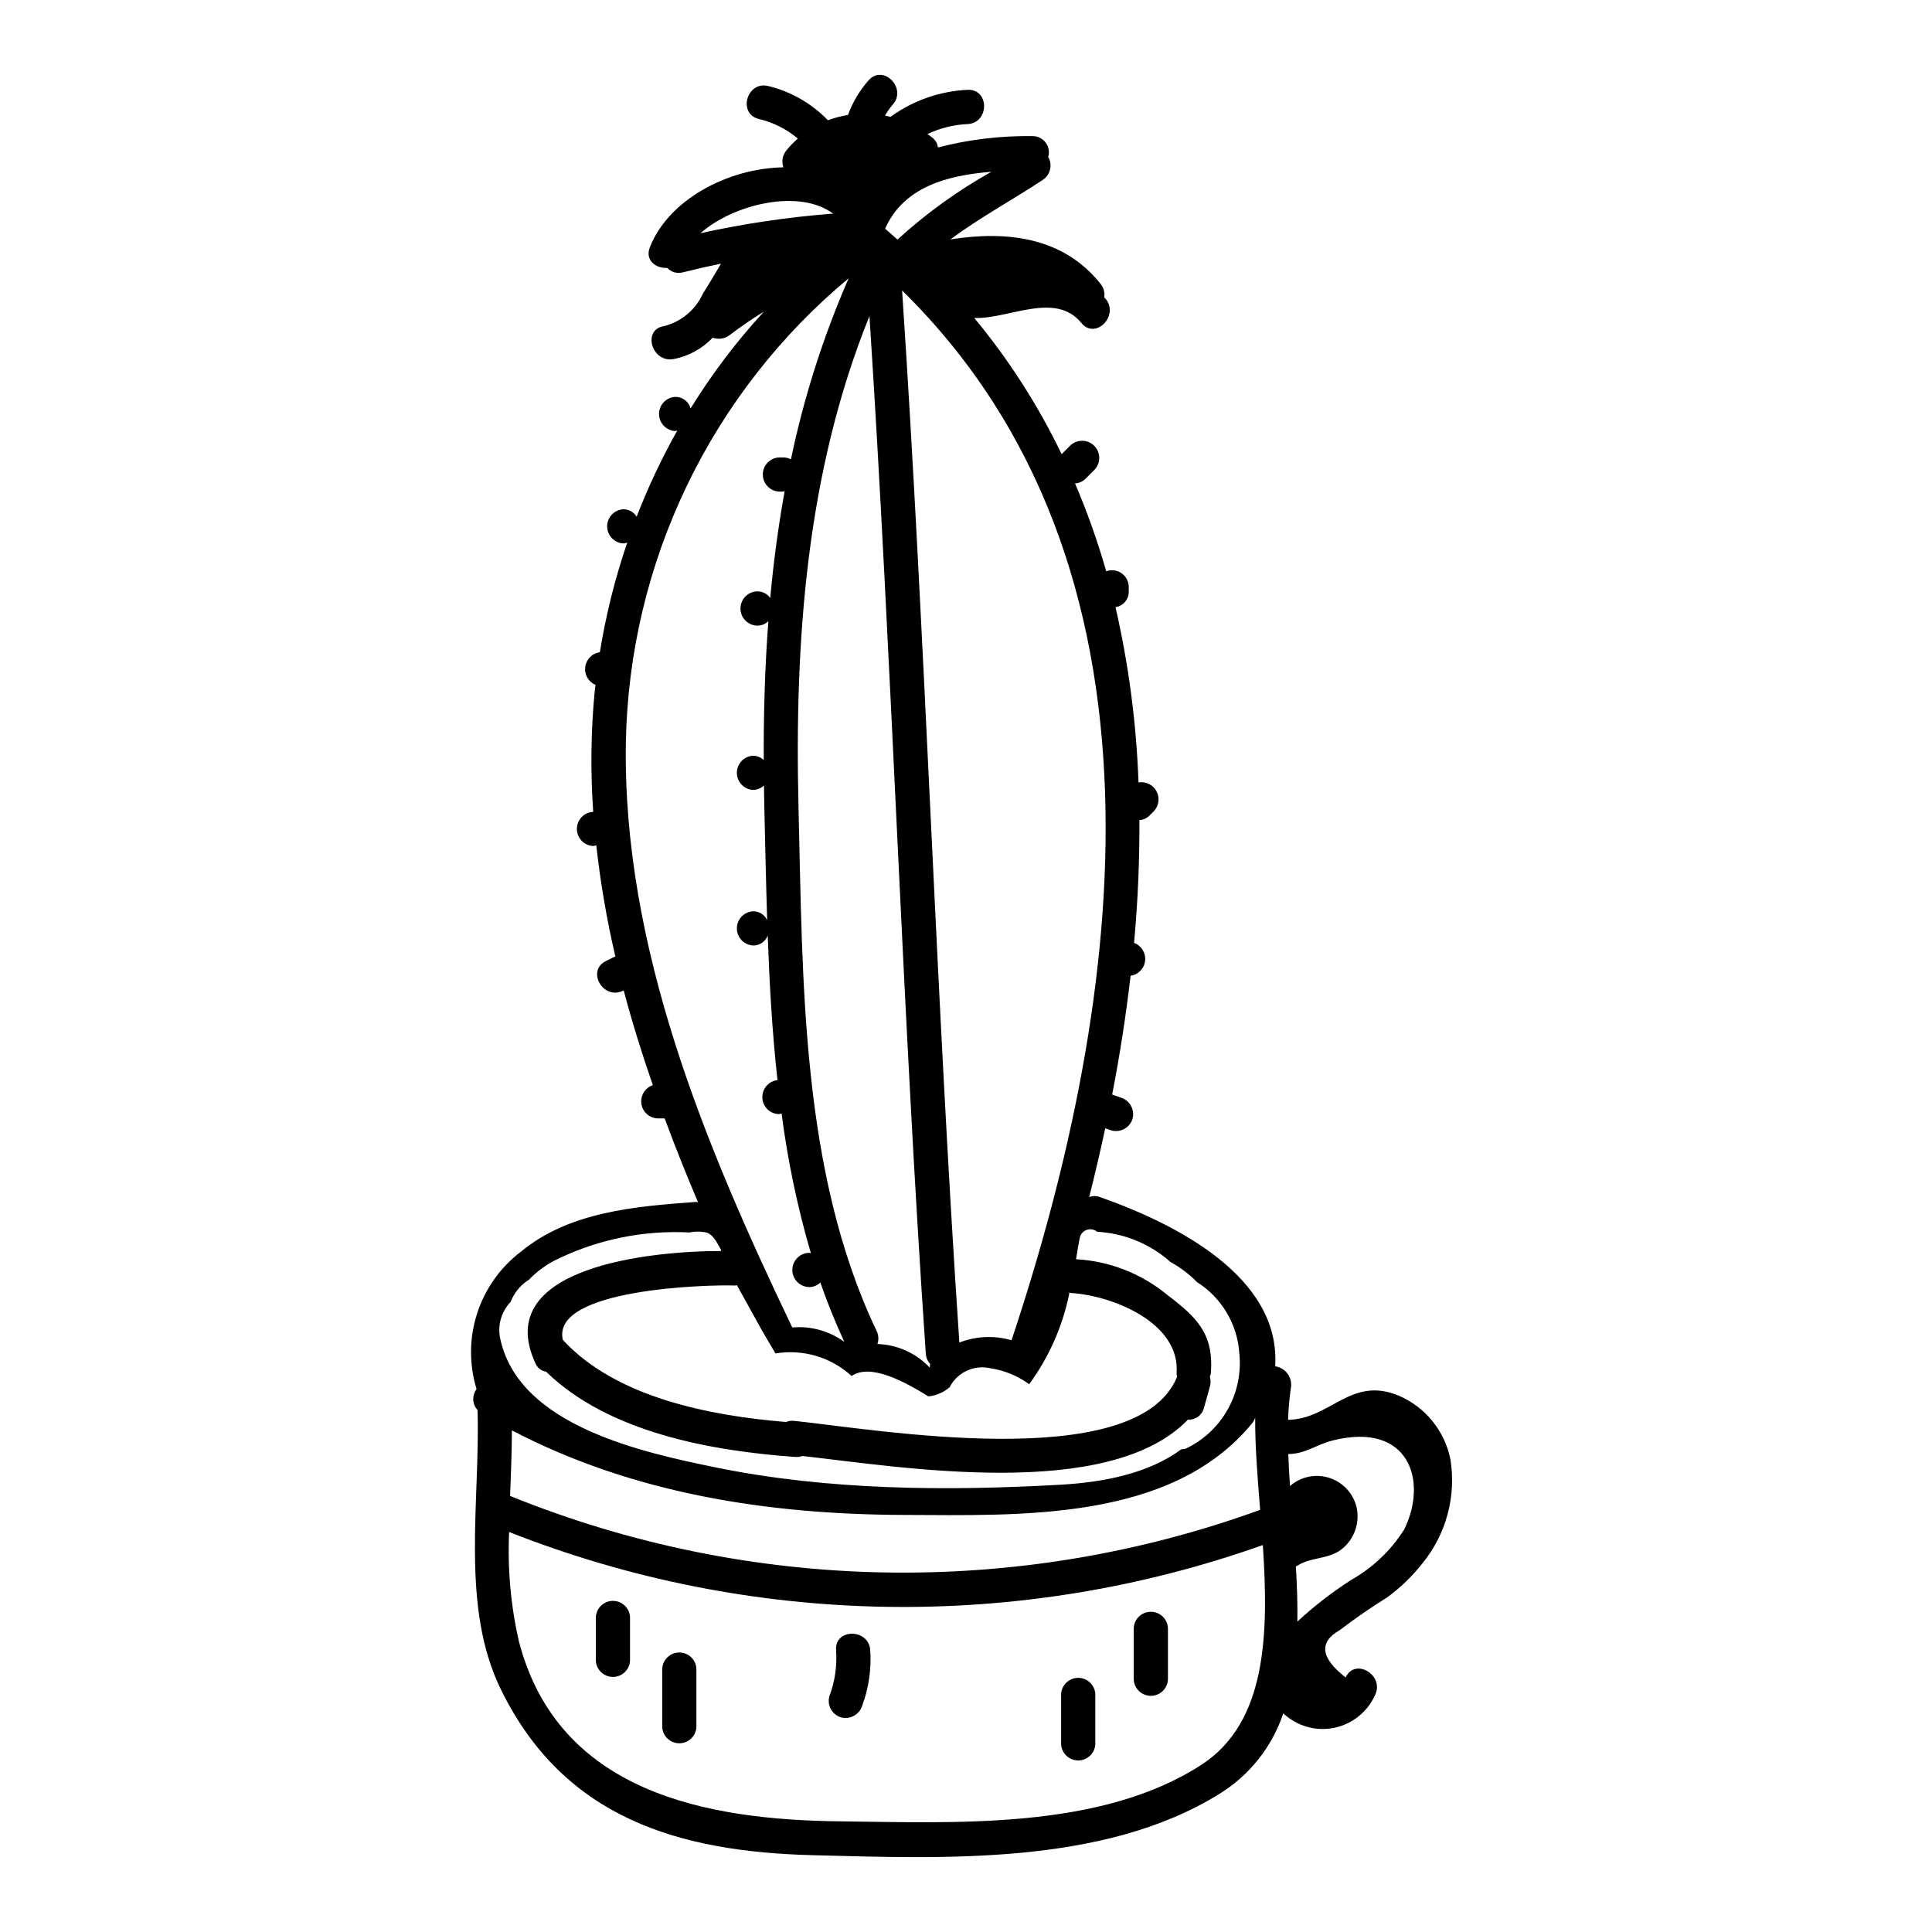 <?xml version="1.0" encoding="UTF-8"?>
<!-- Uploaded to: ICON Repo, www.iconrepo.com, Generator: ICON Repo Mixer Tools -->
<svg fill="#000000" width="800px" height="800px" version="1.1" viewBox="144 144 512 512" xmlns="http://www.w3.org/2000/svg">
 <g>
  <path d="m528.37 530.71c-1.52-7.535-6.648-13.84-13.715-16.859-12.668-5.25-18.016 6.211-29.293 6.422 0.082-2.887 0.336-5.766 0.758-8.625 0.188-1.293-0.148-2.609-0.934-3.652s-1.957-1.73-3.25-1.91c1.504-23.766-26.441-37.828-46.516-44.875-0.898-0.332-1.891-0.316-2.781 0.039 1.527-6.035 2.949-12.121 4.269-18.258l1.656 0.59c2.41 0.645 4.891-0.754 5.582-3.148 0.613-2.41-0.785-4.871-3.168-5.578l-2.238-0.789c2.019-10.434 3.66-20.965 4.879-31.488v0.004c2.047-0.293 3.637-1.938 3.852-3.996s-0.996-3.996-2.938-4.707c1.004-10.879 1.484-21.754 1.414-32.547 1.027-0.062 1.996-0.504 2.719-1.238l1.145-1.145c1.328-1.43 1.598-3.547 0.672-5.266s-2.844-2.656-4.769-2.332c-0.555-15.641-2.594-31.195-6.094-46.449 2.07-0.309 3.582-2.121 3.512-4.215v-1.145c-0.004-1.449-0.719-2.805-1.91-3.629-1.188-0.828-2.711-1.02-4.066-0.516-2.262-7.934-5.023-15.715-8.266-23.301 1.059-0.039 2.062-0.488 2.805-1.246l2.289-2.289v-0.004c1.773-1.777 1.77-4.652-0.008-6.426-1.777-1.77-4.656-1.766-6.426 0.012l-2.207 2.207c-6.227-12.938-14.008-25.066-23.176-36.113 0.086 0 0.16 0.031 0.246 0.031 9.055 0.238 21.254-7.125 28.18 1.336 3.695 4.523 10.086-1.93 6.414-6.414-0.109-0.137-0.254-0.223-0.371-0.355h0.004c0.195-1.309-0.172-2.637-1.012-3.652-10.051-12.566-25.125-14.039-39.754-11.742 7.801-5.797 16.699-10.629 24.438-15.742v-0.004c2.035-1.312 2.684-3.992 1.477-6.09 0.395-1.316 0.137-2.742-0.695-3.84-0.832-1.094-2.137-1.723-3.508-1.695-8.441-0.121-16.859 0.891-25.031 3.004-0.109-1.008-0.621-1.93-1.422-2.555-0.438-0.359-0.895-0.668-1.344-0.996h0.004c3.332-1.582 6.945-2.481 10.625-2.648 5.812-0.277 5.844-9.348 0-9.074-7.363 0.344-14.465 2.836-20.43 7.164-0.484-0.117-0.965-0.234-1.453-0.332 0.59-1.039 1.281-2.019 2.062-2.926 3.844-4.363-2.547-10.805-6.414-6.414v-0.004c-2.375 2.691-4.227 5.801-5.457 9.172-1.816 0.289-3.598 0.762-5.32 1.41-4.316-4.477-9.816-7.629-15.863-9.086-5.676-1.348-8.102 7.398-2.414 8.75 3.793 0.898 7.324 2.676 10.301 5.188-1.09 0.953-2.102 1.996-3.016 3.117-1.043 1.254-1.352 2.965-0.812 4.504-14.656 0.227-30.457 8.547-35.391 21.211-1.344 3.445 1.668 5.637 4.598 5.434v-0.004c1.059 1.148 2.668 1.602 4.168 1.184 3.356-0.844 6.719-1.605 10.094-2.293-1.574 2.695-3.18 5.387-4.844 8.035v-0.004c-1.961 4.254-5.742 7.387-10.281 8.523-5.75 0.891-3.309 9.637 2.414 8.746h-0.004c4.023-0.723 7.711-2.719 10.516-5.695 1.551 0.57 3.285 0.293 4.578-0.738 2.883-2.207 5.883-4.262 8.988-6.152-7.277 7.914-13.785 16.504-19.434 25.652-0.488-1.867-2.211-3.144-4.141-3.066-2.371 0.172-4.211 2.144-4.211 4.523 0 2.383 1.84 4.356 4.211 4.527 0.211-0.027 0.418-0.066 0.625-0.125-4.141 7.34-7.738 14.969-10.773 22.828-0.754-1.258-2.133-2.012-3.598-1.969-2.375 0.172-4.211 2.148-4.211 4.527 0 2.379 1.836 4.356 4.211 4.527 0.379-0.027 0.754-0.102 1.113-0.227-3.238 9.461-5.668 19.18-7.258 29.055-2.019 0.273-3.609 1.867-3.879 3.887-0.27 2.023 0.844 3.977 2.723 4.769-0.062 0.555-0.152 1.105-0.207 1.66l-0.004 0.004c-1.023 10.637-1.156 21.344-0.395 32.008-0.047 0-0.074-0.023-0.117-0.023-2.371 0.168-4.211 2.144-4.211 4.523 0 2.379 1.84 4.356 4.211 4.527 0.316-0.027 0.625-0.09 0.926-0.188 1.098 9.918 2.785 19.762 5.059 29.48-0.086 0.039-0.164 0.027-0.25 0.07l-2.289 1.145c-5.223 2.609-0.633 10.438 4.578 7.832l0.164-0.082c2.234 8.449 4.852 16.824 7.727 25.121h-0.004c-2.07 0.695-3.348 2.777-3.035 4.938 0.316 2.164 2.129 3.793 4.312 3.875h1.863c2.754 7.477 5.738 14.883 8.836 22.199-0.184-0.035-0.375-0.059-0.562-0.07-15.984 1.18-33.562 2.551-46.418 13.227v-0.004c-5.426 4.133-9.457 9.82-11.555 16.309-2.094 6.488-2.156 13.461-0.18 19.988v0.133c-1.227 1.668-1.109 3.973 0.285 5.508 0.742 24.434-4.641 51.992 6.223 74.121 16.711 34.055 47.141 42.949 82.707 43.844 34.383 0.871 76.867 2.797 107.54-16.168 8.035-4.906 14.078-12.492 17.062-21.422 3.598 3.391 8.617 4.82 13.461 3.84 4.844-0.984 8.906-4.258 10.902-8.781 2.441-5.258-5.375-9.875-7.836-4.578-6.66-5.172-7.176-9.355-1.543-12.551 4.023-3.082 8.191-5.957 12.5-8.633v0.004c3.512-2.559 6.656-5.586 9.344-9.004 6.336-7.715 9.055-17.785 7.461-27.641zm-51.73-11.02c-0.059 7.477 0.621 15.836 1.312 24.438-64.434 23.383-135.25 22.07-198.77-3.688 0.23-5.832 0.457-11.645 0.477-17.375 32.09 16.754 67.727 22.289 103.95 22.406 30.73 0.102 70.848 1.812 92.258-24.336l-0.004 0.004c0.344-0.434 0.609-0.926 0.781-1.453zm-64.574-20.508c-4.551-1.324-9.41-1.109-13.828 0.605-6.258-92.859-8.969-185.95-15.172-278.81 74.246 72.902 59.441 186.89 29 278.21zm-73.246-14.504c0.16-0.016 0.32-0.043 0.477-0.082l6.434 11.621c1.18 2.125 2.527 4.266 3.781 6.453l0.004 0.004c7.285-1.211 14.727 0.992 20.176 5.981 4.981-3.438 13.996 1.473 20.34 5.398 2.086-0.207 4.051-1.055 5.633-2.426 2.023-3.945 6.465-6.016 10.785-5.027 3.723 0.559 7.25 2.008 10.289 4.227 5.219-7.106 8.836-15.262 10.609-23.898v-0.395c0.152 0.051 0.305 0.09 0.461 0.121 11.039 0.676 29 7.871 28 21.211h0.004c0 0.355 0.043 0.703 0.133 1.043 0 0.039-0.047 0.059-0.062 0.098-10.801 25.918-80.441 13.688-101.49 11.527l-0.004 0.004c-0.703-0.078-1.418 0.023-2.07 0.305-20.172-1.656-45.086-6.473-59.156-21.754-3.199-13.617 38.66-14.684 45.656-14.41zm67.906-295.15c-8.957 5.012-17.305 11.039-24.883 17.961-1.094-0.957-2.144-1.934-3.273-2.875 4.898-11.164 16.703-14.195 28.156-15.086zm-32.312 38.219c5.957 91.613 8.66 183.45 14.934 275.04v0.004c0.07 0.996 0.477 1.941 1.156 2.676-0.078 0.328-0.105 0.668-0.078 1.004-3.613-3.863-8.613-6.129-13.898-6.297 0.395-1.141 0.312-2.391-0.219-3.469-20.094-42.117-19.559-92.801-20.691-138.66-1.082-44.414 2.094-88.969 18.797-130.29zm-44.789-21.941c8.812-7.75 26.312-11.93 35.246-5.117h0.004c-0.141-0.027-0.285-0.047-0.426-0.055-11.715 0.918-23.348 2.644-34.824 5.172zm-19.762 134.75c0.461-23.508 5.969-46.641 16.156-67.828s24.812-39.938 42.883-54.977c-6.731 15.426-11.855 31.504-15.301 47.98-0.641-0.336-1.352-0.512-2.074-0.508h-1.16c-2.375 0.172-4.211 2.144-4.211 4.527 0 2.379 1.836 4.352 4.211 4.523h1.148c0.141-0.02 0.277-0.047 0.418-0.086-1.691 9.352-2.941 18.789-3.816 28.289h-0.004c-0.785-1.137-2.094-1.797-3.477-1.754-2.453 0.074-4.402 2.082-4.402 4.539 0 2.453 1.949 4.465 4.402 4.535 1.117 0.023 2.191-0.402 2.988-1.18-0.926 12.203-1.277 24.469-1.23 36.793-0.785-0.742-1.824-1.145-2.902-1.129-2.371 0.172-4.211 2.144-4.211 4.527 0 2.379 1.84 4.352 4.211 4.523 1.105 0.02 2.176-0.406 2.965-1.18 0.031 1.969 0.055 3.938 0.102 5.883 0.234 9.801 0.43 19.781 0.75 29.832h0.004c-0.68-1.484-2.188-2.418-3.82-2.359-2.371 0.172-4.211 2.144-4.211 4.523 0 2.379 1.84 4.356 4.211 4.527 1.742 0.066 3.336-0.984 3.961-2.613 0.465 12.75 1.18 25.586 2.586 38.297-2.348 0.266-4.098 2.293-4.012 4.656 0.086 2.359 1.977 4.258 4.34 4.352 0.258-0.031 0.512-0.082 0.762-0.16 1.625 12.523 4.219 24.898 7.758 37.02-0.164-0.043-0.332-0.074-0.5-0.098-2.453 0.07-4.406 2.082-4.406 4.535s1.953 4.465 4.406 4.535c1.129 0.023 2.215-0.414 3.012-1.211 1.855 5.352 3.977 10.605 6.359 15.742-3.984-2.906-8.887-4.266-13.801-3.824-23.059-48.176-45.039-100.75-44.094-155.23zm-33.188 158.67c-0.957-3.625 0.043-7.481 2.633-10.188 0.875-2.266 2.41-4.215 4.402-5.606 0.137-0.09 0.285-0.156 0.422-0.242h-0.004c2.258-2.367 4.938-4.289 7.906-5.66 10.797-5.164 22.719-7.539 34.672-6.914 1.531-0.32 3.117-0.301 4.644 0.055 1.785 0.664 2.695 2.754 3.594 4.281v0.004c0.09 0.18 0.152 0.375 0.191 0.574-18.348-0.023-61.09 4.125-49.25 29.73 0.484 1.207 1.57 2.066 2.852 2.262 16.594 16.172 43.93 21.004 66.012 22.582v-0.004c0.648 0.062 1.301-0.023 1.914-0.25 25.844 2.887 81.137 12.168 102.16-9.637h-0.004c1.996 0.121 3.785-1.207 4.254-3.148l1.574-5.644c0.238-0.836 0.227-1.723-0.027-2.555 0.133-0.32 0.227-0.656 0.277-1 0.789-10.477-3.777-14.812-11.676-20.805h0.004c-6.824-5.594-15.254-8.871-24.062-9.355 0.359-2.227 0.695-4.293 1.043-5.902 0.273-0.918 0.988-1.637 1.902-1.914 0.918-0.277 1.91-0.074 2.644 0.539 6.637 0.363 12.996 2.789 18.184 6.941 0.418 0.328 0.789 0.68 1.18 1.027 2.613 1.43 5 3.231 7.086 5.356 6.547 4.141 10.723 11.16 11.234 18.891 0.531 5.106-0.52 10.25-3.004 14.742-2.484 4.492-6.289 8.113-10.895 10.375-0.449 0.223-0.945 0.32-1.445 0.289-8.621 6.414-20.59 8.773-32.035 9.414-30.172 1.691-61.402 1.504-91.121-4.531-19.617-4.008-52.016-10.992-57.258-33.707zm185.78 112.42c-26.836 17.422-65.531 15.352-95.938 15.027-35.344-0.395-74.516-7.644-84.969-47.57l-0.004-0.004c-2.191-9.535-3.074-19.328-2.621-29.105 63.977 25.238 134.93 26.469 199.74 3.465 1.562 23.41 1.105 46.938-16.223 58.184zm53.652-62.285c-3.496 5.516-8.297 10.082-13.98 13.309-5.086 3.258-9.879 6.961-14.309 11.07 0.074-4.801-0.105-9.703-0.395-14.617 0.145-0.074 0.285-0.129 0.43-0.219 3.457-2.258 7.984-1.645 11.469-4.164v-0.004c3.531-2.641 5.164-7.121 4.16-11.414-0.918-3.656-3.672-6.57-7.269-7.695s-7.519-0.297-10.355 2.184c-0.195-2.875-0.355-5.699-0.453-8.465 4.816-0.113 7.211-2.477 11.879-3.633 20.18-5 25.184 10.781 18.824 23.648z"/>
  <path d="m319.5 586.14v15.637c0.172 2.375 2.144 4.211 4.527 4.211 2.379 0 4.352-1.836 4.523-4.211v-15.637c-0.172-2.375-2.144-4.211-4.523-4.211-2.383 0-4.356 1.836-4.527 4.211z"/>
  <path d="m301.91 572.46v11.73c0.172 2.375 2.144 4.211 4.527 4.211 2.379 0 4.352-1.836 4.523-4.211v-11.73c-0.172-2.371-2.144-4.211-4.523-4.211-2.383 0-4.356 1.84-4.527 4.211z"/>
  <path d="m365.57 581.31c0.301 4.16-0.309 8.34-1.789 12.242-0.648 2.41 0.754 4.891 3.148 5.582 2.398 0.609 4.856-0.777 5.574-3.148 1.738-4.68 2.457-9.676 2.117-14.656-0.367-5.816-9.445-5.859-9.051-0.02z"/>
  <path d="m444.45 575.54v13.465c0.07 2.457 2.082 4.406 4.535 4.406s4.465-1.949 4.535-4.406v-13.465c-0.07-2.453-2.082-4.402-4.535-4.402s-4.465 1.949-4.535 4.402z"/>
  <path d="m425.21 592.86v13.465c0.172 2.375 2.148 4.211 4.527 4.211 2.379 0 4.356-1.836 4.527-4.211v-13.465c-0.172-2.375-2.148-4.211-4.527-4.211-2.379 0-4.356 1.836-4.527 4.211z"/>
 </g>
</svg>